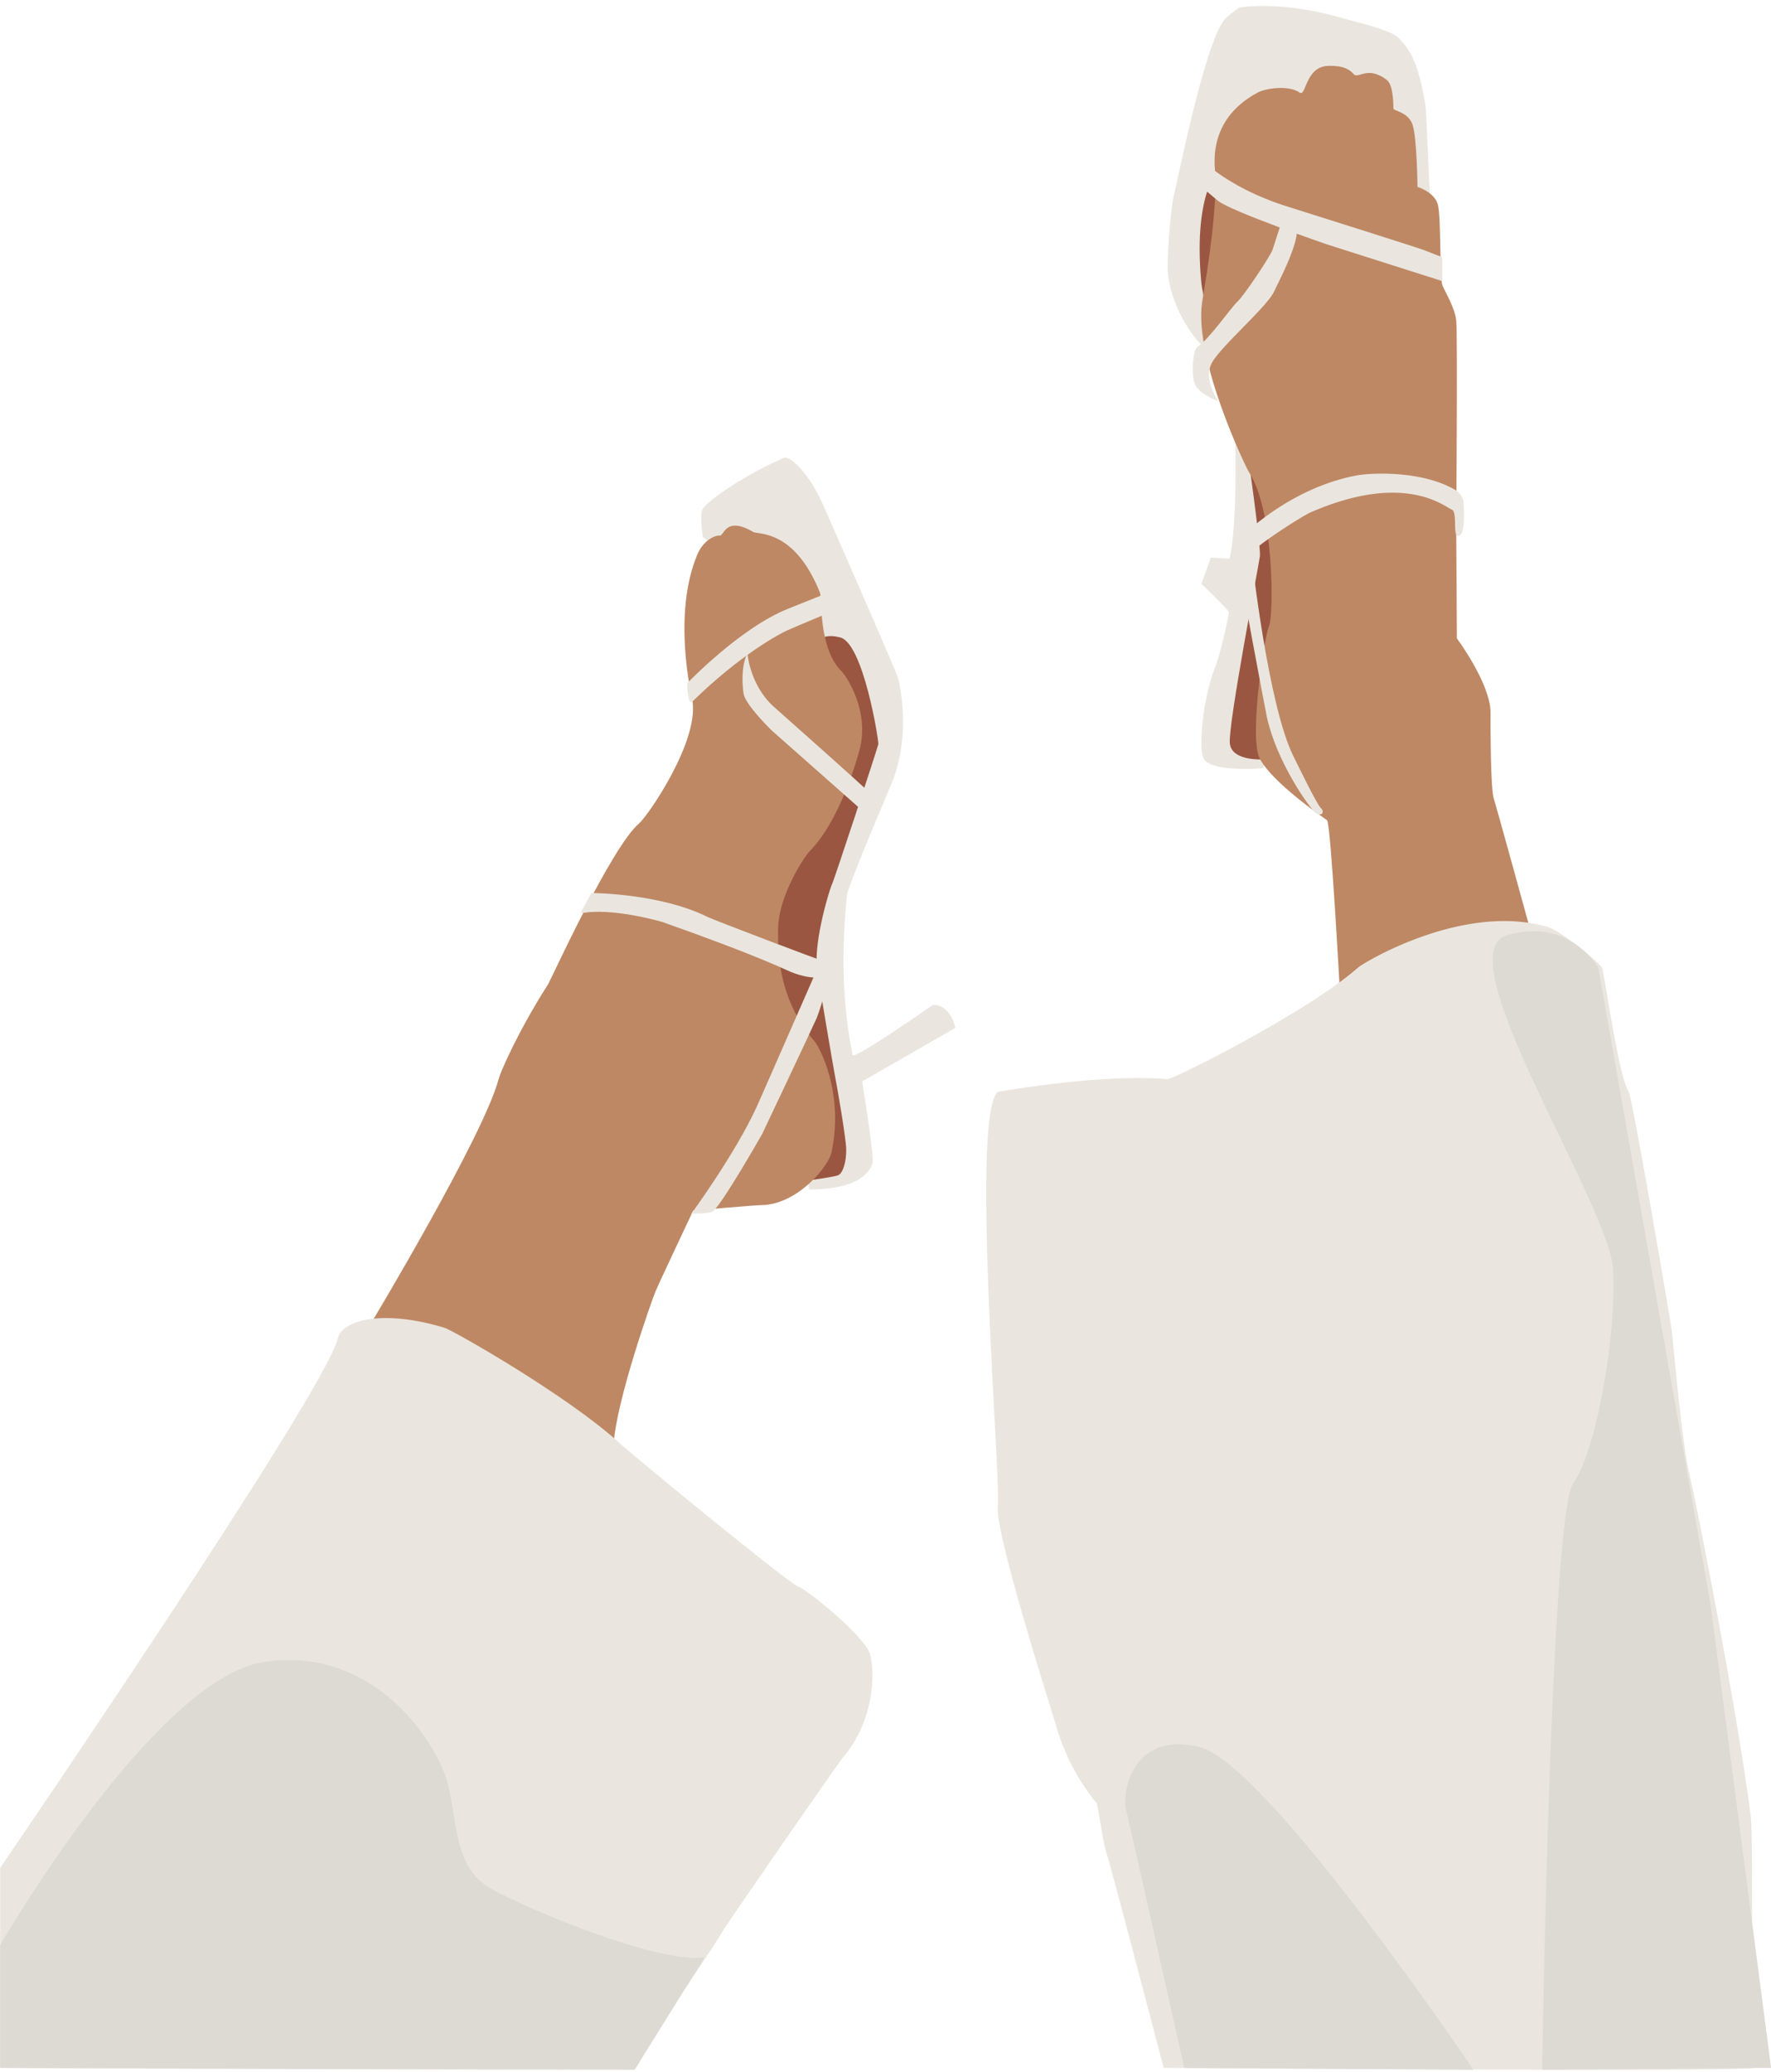 <?xml version="1.0" encoding="UTF-8"?><svg xmlns="http://www.w3.org/2000/svg" xmlns:xlink="http://www.w3.org/1999/xlink" data-name="Слой 1" height="972.9" preserveAspectRatio="xMidYMid meet" version="1.0" viewBox="-0.1 -2.8 831.8 972.9" width="831.8" zoomAndPan="magnify"><g id="change1_1"><path d="M395.26,264.61s-1.72-10.35,0-13.11,16.21-14.14,37.94-23.79c2.9-1.29,10.69,6.21,16.89,18.45,1.68,3.3,36.21,82.24,36.9,85s6.21,25.87-2.76,48.63c-1.52,3.86-21.38,50-21.38,53.79s-4.83,37.25,2.76,74.49c.5,2.46,37.59-23.45,37.59-23.45s7.59-1.38,10.69,10.69l-43.8,25.17S475.72,555,475,558.42s-5.22,12.79-29.7,12.76l-1-5.91s12-1.83,14.21-4.27,4.06-19.08-4.31-48.73c-.3-1.08-12.43-42.78-5.43-67.12a215.29,215.29,0,0,1,15.63-45.78c.88-1.84,11.17-28,10.36-40.23-.16-2.43-2.23-21.32-16.86-44.27-.78-1.23-7.31.21-7.31.21Z" fill="#eae6df" transform="translate(-65.26 -15.49)"/></g><g id="change2_1"><path d="M447.52,316.72S449,309.1,459.85,312s18.1,48.53,17.84,50.11-21,64.53-21.78,65.84-8.39,25.44-7.08,39.1c.33,3.39,7.87,47.73,8.66,51.66s5,28.07,5.12,33.58-1.45,11.54-4.07,12.33-12.07,2.1-12.07,2.1,5.25-23.35,4.72-28.59-4.46-33.58-5.77-34.63S426.79,482,426.27,477.79s-1-42,2.62-49.58,27.55-40.13,28.86-42.76,7.34-22.56,6.29-27.8-4.72-22.83-6.55-24.66S447.52,316.72,447.52,316.72Z" fill="#9a5641" transform="translate(-65.26 -15.49)"/></g><g id="change1_2"><path d="M647.27,16.23s18.89-3.56,48.2,4.93c4.91,1.43,23.27,5.48,26.84,9.59s8.48,8,12.32,31.22c.54,3.29,2.46,52.86,2.46,52.86l-78.6,258.53s-24.1,2.19-27.93-4.39c-2.58-4.41-.71-27.66,5.48-43.54,2.71-7,6.3-24.1,6.3-25.2s-12.9-13.42-12.9-13.42l4.41-12.32,8.76.55s3.56-11,2.74-55.32c0-2.21-8.22-40.81-13.69-43.55s-18.08-21.63-18.08-38.34c0-4.65,1.1-26,3-33.68s15.07-74.22,24.38-83A59.88,59.88,0,0,1,647.27,16.23Z" fill="#eae6df" transform="translate(-65.26 -15.49)"/></g><g id="change2_2"><path d="M639.17,90s-13.81,10.5-9.85,54.64c1.39,15.55,19.14,70.09,20.55,74.53s7.47,50.86,7.06,54.5-15,79.11-14.15,88S659.15,369.45,663,369s9.28-76.29,9.28-76.29l-8.48-91.59S647,90.67,639.17,90Z" fill="#9a5641" transform="translate(-65.26 -15.49)"/></g><g id="change3_1"><path d="M694.52,479.2s-4.31-80.14-6.09-81.39c-28-19.59-31.59-28.68-32.08-30.08-4.09-11.78,2.56-55.82,4.87-61.19s2.3-54.54-9.47-72.2c-1.34-2-25.86-52.74-22-79.62.83-5.84,6.4-35.33,6.4-58.89,0-2.56-5.63-26.11,19.71-39.68,3.87-2.07,14.59-3.58,19.72,0,3.11,2.18,2.56-12.54,13.82-12.54,3.07,0,8.19,0,11.52,3.84,1.42,1.64,3.59-.52,7.43-.52s7.7,2.74,8.7,3.84c2.56,2.82,2.56,11.52,2.56,12.81s6.91,1.53,9,7.68,2.31,29.18,2.31,29.18,7.68,2.31,9.47,7.94.77,34.82,2.3,38.4,5.63,10.24,6.4,16.13,0,95.24,0,95.24l.34,54.28s15.79,21.24,15.79,34.81c0,7.19,0,35.59,1.54,40.45s17.66,63.5,17.66,63.5S749,435.83,694.52,479.2Z" fill="#be8864" transform="translate(-65.26 -15.49)"/></g><g id="change1_3"><path d="M626.18,84.43s13.14,15.88,44.36,25.47c3.57,1.09,61.62,19.44,63.54,20.26s8.49,3.29,8.49,3.29v11.23l-54.22-17.26s-45.47-15.61-51.22-20.54c-1.5-1.28-15.33-12.59-15.61-13.69S626.18,84.43,626.18,84.43Z" fill="#eae6df" transform="translate(-65.26 -15.49)"/></g><g id="change1_4"><path d="M637.41,201.09S630,191,634.39,183s26.29-26.57,29.31-33.69c1.29-3,10.68-20.26,10.68-28.75,0-3.56-7.12-4.11-7.12-4.11s-3.56,10.68-4.38,13.42-13.42,21.63-16.44,24.37-13.42,17.8-18.89,21.36c-2,1.29-3,12-1.37,17S637.41,201.09,637.41,201.09Z" fill="#eae6df" transform="translate(-65.26 -15.49)"/></g><g id="change1_5"><path d="M644.25,268.74s23.28-26.29,58.34-32.86c5.44-1,30.12-2.74,46.55,7.12a8.32,8.32,0,0,1,3.29,4.65s1.32,14.25-1.37,16.16c-4.4,3.12-.82-10.66-4.11-11.9s-22-18-66.51,1.47c-2.37,1-31.74,18.53-36.19,28C642.8,284.51,644.25,268.74,644.25,268.74Z" fill="#eae6df" transform="translate(-65.26 -15.49)"/></g><g id="change1_6"><path d="M653.1,274.46s7.65,69.26,19.46,93.12c1.08,2.17,11.12,22.94,13,24.56s.47,4.17-2.31,2.32-18.77-24.33-23.17-45.64c-.61-3-13.27-68.92-12.75-71.64s4.88-6.66,4.88-6.66Z" fill="#eae6df" transform="translate(-65.26 -15.49)"/></g><g id="change3_2"><path d="M239.36,634.13s53.17-88.47,60-114.84c.78-3,8.68-21.64,23.21-44.45,1.32-2.06,29.65-64.42,42.76-75.53,4-3.4,27.94-37.92,25.09-57.3-.34-2.26-9.7-40.48,2.28-69,2.86-6.82,8.55-9.12,10.54-8.84s2.57-9.4,15.68-1.71c2.27,1.33,19.38-1.42,31.36,28.51,1.06,2.66-.86,26.22,10.26,37.05,1.88,1.84,13.4,18.53,8.26,37.06-1.75,6.34-9.69,33.64-23.65,47.6-1.46,1.46-15.11,20.81-14.54,37.91.17,5.13-1.43,29.65,17.1,51,2.18,2.51,14,23.94,8,52.16-1.43,6.75-16.25,24.8-33.35,24.8-2.85,0-31.64,2.57-31.64,2.57s-16,33.92-17.67,37.91-18.28,50.74-19.67,71.55C353.06,694.61,278.93,623.92,239.36,634.13Z" fill="#be8864" transform="translate(-65.26 -15.49)"/></g><g id="change1_7"><path d="M387.92,333.51s24.83-26,47.4-35L464.1,287l2.82,8.18s-29.06,12.14-32.16,13.55S413.22,319.75,390.45,342C388.05,344.32,387.92,333.51,387.92,333.51Z" fill="#eae6df" transform="translate(-65.26 -15.49)"/></g><g id="change1_8"><path d="M416.22,319.38s1,14.81,12.21,25c1.83,1.67,43.48,38.5,44.79,40.24s-3.49,8.28-3.49,8.28S429.16,357,428.14,356.13s-12.51-12.2-13.67-17.43C414,336.36,412.87,325.91,416.22,319.38Z" fill="#eae6df" transform="translate(-65.26 -15.49)"/></g><g id="change1_9"><path d="M343,432s32,0,54.68,11.32c2.49,1.24,53.56,20.72,55.32,21s.63,6.86.63,6.86-6.05,2.23-16.89-2.08c-3.05-1.21-13.87-7-60.26-23.43-1.2-.43-24.55-7-38.26-4.15C337.13,441.75,343,432,343,432Z" fill="#eae6df" transform="translate(-65.26 -15.49)"/></g><g id="change1_10"><path d="M454,474.19S450.3,487,448.7,490.77,423.2,545,423.2,545s-18.81,33.16-23.28,36.51c-1.53,1.15-10,1-10,1s20.72-28.38,30.61-50.06c2.16-4.73,28.69-65.33,28.69-65.33Z" fill="#eae6df" transform="translate(-65.26 -15.49)"/></g><g id="change1_11"><path d="M65.26,889.69S218,666.32,223.77,641.18c2.08-9.1,22.27-13.64,50.28-5,4,1.24,57.19,31.48,81.87,53.87,8.48,7.69,79.73,66.08,84,67.51s31.29,23.2,33.82,31.75,2.22,31.32-13,49c-1.5,1.74-55.05,78.78-56.63,81.94s-40.82,61.56-41.13,63.37-297.79,0-297.79,0Z" fill="#eae6df" transform="translate(-65.26 -15.49)"/></g><g id="change1_12"><path d="M533.75,525.39s48.09-8.74,79.69-6c2.71.24,66-31.65,89.5-52.33,2.93-2.58,49.67-30.63,89-19.16,6.81,2,24.56,17,25.65,19.16s7.64,50.7,12.55,58.34c1.72,2.67,19.65,107.51,20.19,111.88s4.92,54,8.19,67.13,22.77,112.67,28.93,161c1.32,10.38,0,116.25.54,118.22s-276.3,0-276.3,0-25.75-98.5-27-101.42-3.76-21.73-4.59-23a101,101,0,0,1-18.8-35.93c-1.63-5.74-29.11-91.07-27.51-103.61S520.87,537,533.75,525.39Z" fill="#eae6df" transform="translate(-65.26 -15.49)"/></g><g id="change4_1"><path d="M65.26,925.89S137.52,800.77,189.32,793s81.13,38.12,86,56.69,2.93,40.08,20.52,49.85S374,934.68,396,931.75l-32.73,52.76-298-.88Z" fill="#dddad4" transform="translate(-65.26 -15.49)"/></g><g id="change4_2"><path d="M815.86,467.05s-13.68-24-43-15.2,47.89,126.06,49.85,156.36-7.82,86-18.57,100.68-14.67,275.62-14.67,275.62L897,983.63,868.65,766.56Z" fill="#dddad4" transform="translate(-65.26 -15.49)"/></g><g id="change4_3"><path d="M757.22,984.51S660.3,840.85,628.61,833,592,854.53,594,862.35s27.37,121.28,27.37,121.28Z" fill="#dddad4" transform="translate(-65.26 -15.49)"/></g></svg>
